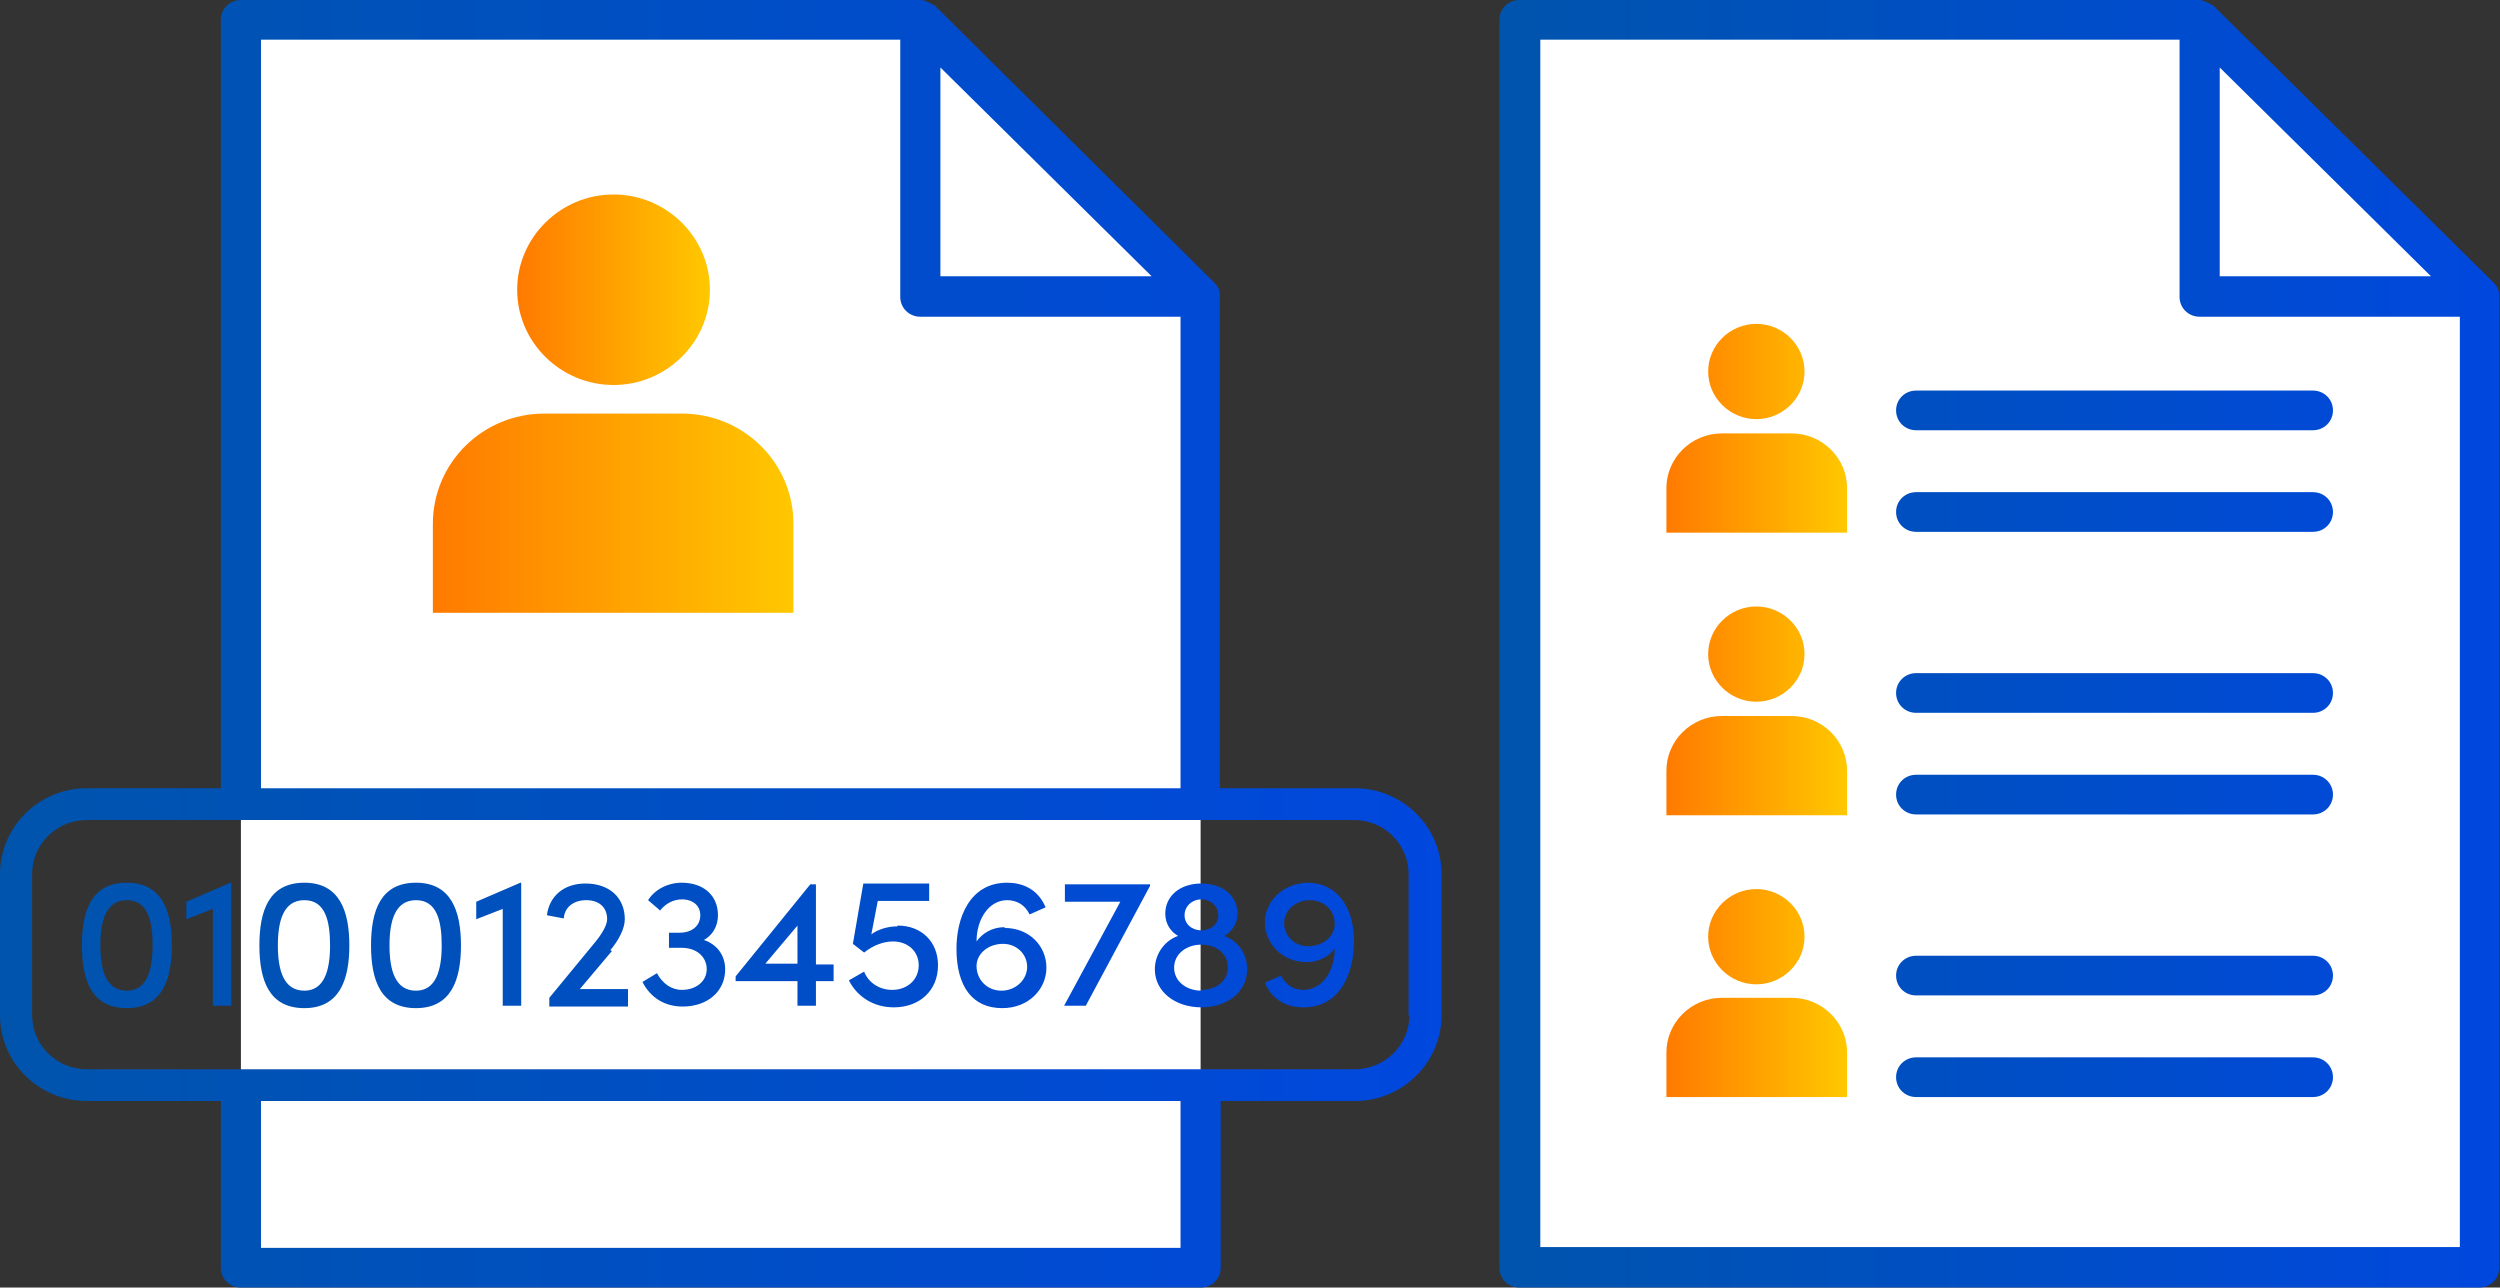 <svg width="233" height="120" viewBox="0 0 233 120" fill="none" xmlns="http://www.w3.org/2000/svg">
<rect x="0" y="0" width="233" height="120" fill="#333333" stroke="none"/>
<g clip-path="url(#clip0_2746_510)">
<path fill-rule="evenodd" clip-rule="evenodd" d="M231.129 118.15H141.686V1.85H205.007L231.129 27.67V118.15Z" fill="white"/>
<path d="M232.925 27.522C232.925 27.078 232.776 26.708 232.401 26.338L206.28 0.518C206.28 0.518 205.531 0.074 205.082 0C205.082 0 205.007 0 204.932 0H141.611C140.564 0 139.74 0.814 139.74 1.85V118.15C139.74 119.186 140.564 120 141.611 120H231.054C232.102 120 232.925 119.186 232.925 118.15V27.669C232.925 27.669 232.925 27.596 232.925 27.522ZM206.878 6.289L226.563 25.746H206.878V6.289ZM229.258 116.227H143.557V3.699H203.136V27.669C203.136 28.705 203.959 29.519 205.007 29.519H229.258V116.301V116.227ZM176.715 38.249C176.715 39.285 177.538 40.099 178.586 40.099H215.561C216.609 40.099 217.432 39.285 217.432 38.249C217.432 37.213 216.609 36.4 215.561 36.4H178.586C177.538 36.4 176.715 37.213 176.715 38.249ZM215.561 45.869H178.586C177.538 45.869 176.715 46.683 176.715 47.719C176.715 48.755 177.538 49.568 178.586 49.568H215.561C216.609 49.568 217.432 48.755 217.432 47.719C217.432 46.683 216.609 45.869 215.561 45.869ZM215.561 62.737H178.586C177.538 62.737 176.715 63.551 176.715 64.587C176.715 65.623 177.538 66.436 178.586 66.436H215.561C216.609 66.436 217.432 65.623 217.432 64.587C217.432 63.551 216.609 62.737 215.561 62.737ZM215.561 72.207H178.586C177.538 72.207 176.715 73.021 176.715 74.057C176.715 75.093 177.538 75.906 178.586 75.906H215.561C216.609 75.906 217.432 75.093 217.432 74.057C217.432 73.021 216.609 72.207 215.561 72.207ZM215.561 89.075H178.586C177.538 89.075 176.715 89.889 176.715 90.925C176.715 91.96 177.538 92.774 178.586 92.774H215.561C216.609 92.774 217.432 91.96 217.432 90.925C217.432 89.889 216.609 89.075 215.561 89.075ZM215.561 98.545H178.586C177.538 98.545 176.715 99.359 176.715 100.395C176.715 101.43 177.538 102.244 178.586 102.244H215.561C216.609 102.244 217.432 101.43 217.432 100.395C217.432 99.359 216.609 98.545 215.561 98.545Z" fill="url(#paint0_linear_2746_510)"/>
<path fill-rule="evenodd" clip-rule="evenodd" d="M168.182 34.624C168.182 37.065 166.161 39.063 163.692 39.063C161.222 39.063 159.201 37.065 159.201 34.624C159.201 32.182 161.222 30.185 163.692 30.185C166.161 30.185 168.182 32.182 168.182 34.624ZM160.473 40.395H166.91H166.985C169.829 40.395 172.149 42.688 172.149 45.499V49.642H155.309V45.499C155.309 42.688 157.629 40.395 160.473 40.395ZM163.692 65.401C166.161 65.401 168.182 63.403 168.182 60.962C168.182 58.52 166.161 56.523 163.692 56.523C161.222 56.523 159.201 58.52 159.201 60.962C159.201 63.403 161.222 65.401 163.692 65.401ZM160.473 66.732H166.91H166.985C169.829 66.732 172.149 69.026 172.149 71.837V75.98H155.309V71.837C155.309 69.026 157.629 66.732 160.473 66.732ZM163.692 91.739C166.161 91.739 168.182 89.741 168.182 87.3C168.182 84.858 166.161 82.861 163.692 82.861C161.222 82.861 159.201 84.858 159.201 87.3C159.201 89.741 161.222 91.739 163.692 91.739ZM160.473 92.996H166.91H166.985C169.829 92.996 172.149 95.29 172.149 98.101V102.244H155.309V98.101C155.309 95.29 157.629 92.996 160.473 92.996Z" fill="url(#paint1_linear_2746_510)"/>
<path fill-rule="evenodd" clip-rule="evenodd" d="M111.897 118.15H22.454V1.85H85.775L111.897 27.67V118.15Z" fill="white"/>
<path fill-rule="evenodd" clip-rule="evenodd" d="M57.183 35.882C62.123 35.882 66.165 31.887 66.165 27.004C66.165 22.121 62.123 18.126 57.183 18.126C52.243 18.126 48.202 22.121 48.202 27.004C48.202 31.887 52.243 35.882 57.183 35.882Z" fill="url(#paint2_linear_2746_510)"/>
<path fill-rule="evenodd" clip-rule="evenodd" d="M63.62 38.545H50.747C44.983 38.545 40.343 43.132 40.343 48.829V57.115H73.949V48.829C73.949 43.132 69.309 38.545 63.545 38.545H63.62Z" fill="url(#paint3_linear_2746_510)"/>
<path d="M126.193 73.465H113.693V27.669C113.693 27.669 113.693 27.596 113.693 27.522C113.693 27.078 113.544 26.708 113.169 26.338L87.122 0.518C87.122 0.518 86.374 0.074 85.925 0C85.925 0 85.85 0 85.775 0H22.454C21.406 0 20.583 0.814 20.583 1.85V73.465H8.084C3.593 73.465 0 77.09 0 81.455V94.624C0 99.063 3.668 102.614 8.084 102.614H20.583V118.15C20.583 119.186 21.406 120 22.454 120H111.897C112.945 120 113.768 119.186 113.768 118.15V102.614H126.268C130.758 102.614 134.351 98.989 134.351 94.624V81.455C134.351 77.016 130.684 73.465 126.268 73.465H126.193ZM87.646 6.289L107.331 25.746H87.646V6.289ZM24.325 3.699H83.904V27.669C83.904 28.705 84.727 29.519 85.775 29.519H110.026V73.465H24.325V3.699ZM110.026 116.301H24.325V102.614H110.026V116.301ZM131.357 94.624C131.357 97.435 129.037 99.655 126.268 99.655H8.084C5.239 99.655 2.994 97.361 2.994 94.624V81.455C2.994 78.644 5.314 76.424 8.084 76.424H126.193C129.037 76.424 131.282 78.718 131.282 81.455V94.624H131.357ZM17.365 84.044V85.672L19.835 84.71V93.736H21.556V82.269H21.481L17.365 84.044ZM122.001 82.269C119.531 82.269 117.885 84.044 117.885 85.968C117.885 87.891 119.456 89.667 121.777 89.667C122.899 89.667 123.872 89.149 124.396 88.409C124.396 90.555 123.199 92.257 121.477 92.257C120.654 92.257 119.906 91.887 119.382 90.925L117.885 91.591C118.633 93.366 120.13 93.884 121.477 93.884C124.995 93.884 126.193 90.555 126.193 87.743C126.193 84.562 124.621 82.269 121.852 82.269H122.001ZM121.926 88.187C120.654 88.187 119.681 87.226 119.681 86.042C119.681 84.858 120.729 83.896 122.076 83.896C123.423 83.896 124.396 84.858 124.396 86.116C124.396 87.3 123.274 88.187 121.926 88.187ZM28.367 82.269C25.074 82.269 24.176 84.858 24.176 88.113C24.176 91.369 25.074 93.958 28.367 93.958C31.66 93.958 32.559 91.295 32.559 88.113C32.559 84.932 31.66 82.269 28.367 82.269ZM28.367 92.331C26.421 92.331 25.897 90.407 25.897 88.113C25.897 85.82 26.421 83.896 28.367 83.896C30.313 83.896 30.762 85.82 30.762 88.113C30.762 90.407 30.238 92.331 28.367 92.331ZM11.826 82.269C8.533 82.269 7.634 84.858 7.634 88.113C7.634 91.369 8.533 93.958 11.826 93.958C15.119 93.958 16.017 91.295 16.017 88.113C16.017 84.932 15.119 82.269 11.826 82.269ZM11.826 92.331C9.88 92.331 9.356 90.407 9.356 88.113C9.356 85.82 9.88 83.896 11.826 83.896C13.772 83.896 14.221 85.82 14.221 88.113C14.221 90.407 13.697 92.331 11.826 92.331ZM114.142 87.226C114.816 86.782 115.34 86.116 115.34 85.154C115.34 83.526 113.993 82.343 111.972 82.343C109.951 82.343 108.604 83.526 108.604 85.154C108.604 86.116 109.128 86.856 109.801 87.226C108.529 87.669 107.631 88.927 107.631 90.333C107.631 92.404 109.502 93.884 111.972 93.884C114.442 93.884 116.238 92.404 116.238 90.333C116.238 88.927 115.415 87.669 114.067 87.226H114.142ZM111.972 83.822C112.87 83.822 113.544 84.488 113.544 85.302C113.544 86.116 112.87 86.708 111.972 86.708C111.074 86.708 110.4 86.116 110.4 85.302C110.4 84.488 111.074 83.822 111.972 83.822ZM111.972 92.331C110.55 92.331 109.427 91.443 109.427 90.185C109.427 88.927 110.55 88.04 111.972 88.04C113.394 88.04 114.442 88.927 114.442 90.185C114.442 91.369 113.394 92.257 111.972 92.257V92.331ZM83.605 86.338C82.706 86.338 81.808 86.634 81.209 87.078L81.808 83.97H86.599V82.343H80.461L79.488 87.966L80.536 88.779C81.359 88.113 82.332 87.743 83.23 87.743C84.578 87.743 85.625 88.631 85.625 89.963C85.625 91.295 84.578 92.257 83.156 92.257C81.883 92.257 80.91 91.517 80.536 90.555L79.114 91.369C79.862 92.848 81.359 93.884 83.305 93.884C85.7 93.884 87.422 92.331 87.422 89.963C87.422 87.743 85.85 86.264 83.679 86.264L83.605 86.338ZM65.492 87.669C66.39 87.226 66.914 86.338 66.914 85.302C66.914 83.453 65.566 82.269 63.545 82.269C62.198 82.269 61.001 82.935 60.402 83.896L61.525 84.858C61.974 84.266 62.722 83.822 63.545 83.822C64.593 83.822 65.267 84.414 65.267 85.302C65.267 86.264 64.519 86.93 63.321 86.93H62.348V88.335H63.545C64.893 88.335 65.866 89.149 65.866 90.333C65.866 91.443 64.893 92.257 63.545 92.257C62.572 92.257 61.749 91.665 61.225 90.703L59.878 91.517C60.626 92.996 61.974 93.81 63.62 93.81C65.941 93.81 67.587 92.404 67.587 90.333C67.587 89.001 66.764 87.966 65.566 87.596L65.492 87.669ZM76.045 82.417H75.521L68.56 90.999V91.443H74.323V93.736H76.045V91.443H77.692V89.889H76.045V82.491V82.417ZM74.323 89.815H71.33L74.323 86.264V89.815ZM93.634 86.412C92.437 86.412 91.538 87.004 91.014 87.743C91.014 85.598 92.212 83.896 93.859 83.896C94.682 83.896 95.505 84.266 95.954 85.228L97.451 84.562C96.703 82.787 95.206 82.269 93.859 82.269C90.341 82.269 89.143 85.598 89.143 88.409C89.143 91.96 90.64 93.958 93.41 93.958C95.879 93.958 97.526 92.183 97.526 90.185C97.526 88.187 95.954 86.486 93.634 86.486V86.412ZM93.335 92.331C91.987 92.331 91.014 91.295 91.014 90.037C91.014 88.853 92.137 87.966 93.484 87.966C94.757 87.966 95.73 88.927 95.73 90.111C95.73 91.295 94.682 92.331 93.335 92.331ZM99.248 84.044H104.412L99.173 93.736H101.194L107.181 82.565V82.417H99.248V83.97V84.044ZM56.884 88.557C57.633 87.669 58.231 86.56 58.231 85.672C58.231 83.674 56.809 82.343 54.564 82.343C52.543 82.343 51.196 83.526 50.971 85.302L52.543 85.598C52.618 84.562 53.441 83.896 54.639 83.896C55.836 83.896 56.585 84.562 56.585 85.672C56.585 86.19 56.136 87.004 55.462 87.817L51.196 92.996V93.81H58.531V92.183H54.04L57.034 88.631L56.884 88.557ZM38.771 82.269C35.478 82.269 34.58 84.858 34.58 88.113C34.58 91.369 35.478 93.958 38.771 93.958C42.064 93.958 42.962 91.295 42.962 88.113C42.962 84.932 42.064 82.269 38.771 82.269ZM38.771 92.331C36.825 92.331 36.301 90.407 36.301 88.113C36.301 85.82 36.825 83.896 38.771 83.896C40.717 83.896 41.166 85.82 41.166 88.113C41.166 90.407 40.642 92.331 38.771 92.331ZM44.385 84.044V85.672L46.855 84.71V93.736H48.576V82.269H48.501L44.385 84.044Z" fill="url(#paint4_linear_2746_510)"/>
</g>
<defs>
<linearGradient id="paint0_linear_2746_510" x1="139.815" y1="60" x2="233" y2="60" gradientUnits="userSpaceOnUse">
<stop stop-color="#0054AC"/>
<stop offset="1" stop-color="#0048DE"/>
</linearGradient>
<linearGradient id="paint1_linear_2746_510" x1="155.309" y1="97.657" x2="172.149" y2="97.657" gradientUnits="userSpaceOnUse">
<stop stop-color="#FF7A00"/>
<stop offset="1" stop-color="#FFC800"/>
</linearGradient>
<linearGradient id="paint2_linear_2746_510" x1="48.202" y1="27.004" x2="66.165" y2="27.004" gradientUnits="userSpaceOnUse">
<stop stop-color="#FF7A00"/>
<stop offset="1" stop-color="#FFC800"/>
</linearGradient>
<linearGradient id="paint3_linear_2746_510" x1="40.343" y1="47.793" x2="74.024" y2="47.793" gradientUnits="userSpaceOnUse">
<stop stop-color="#FF7A00"/>
<stop offset="1" stop-color="#FFC800"/>
</linearGradient>
<linearGradient id="paint4_linear_2746_510" x1="0" y1="0" x2="134.276" y2="0" gradientUnits="userSpaceOnUse">
<stop stop-color="#0054AC"/>
<stop offset="1" stop-color="#0048DE"/>
</linearGradient>
<clipPath id="clip0_2746_510">
<rect width="233" height="120" fill="white"/>
</clipPath>
</defs>
</svg>
